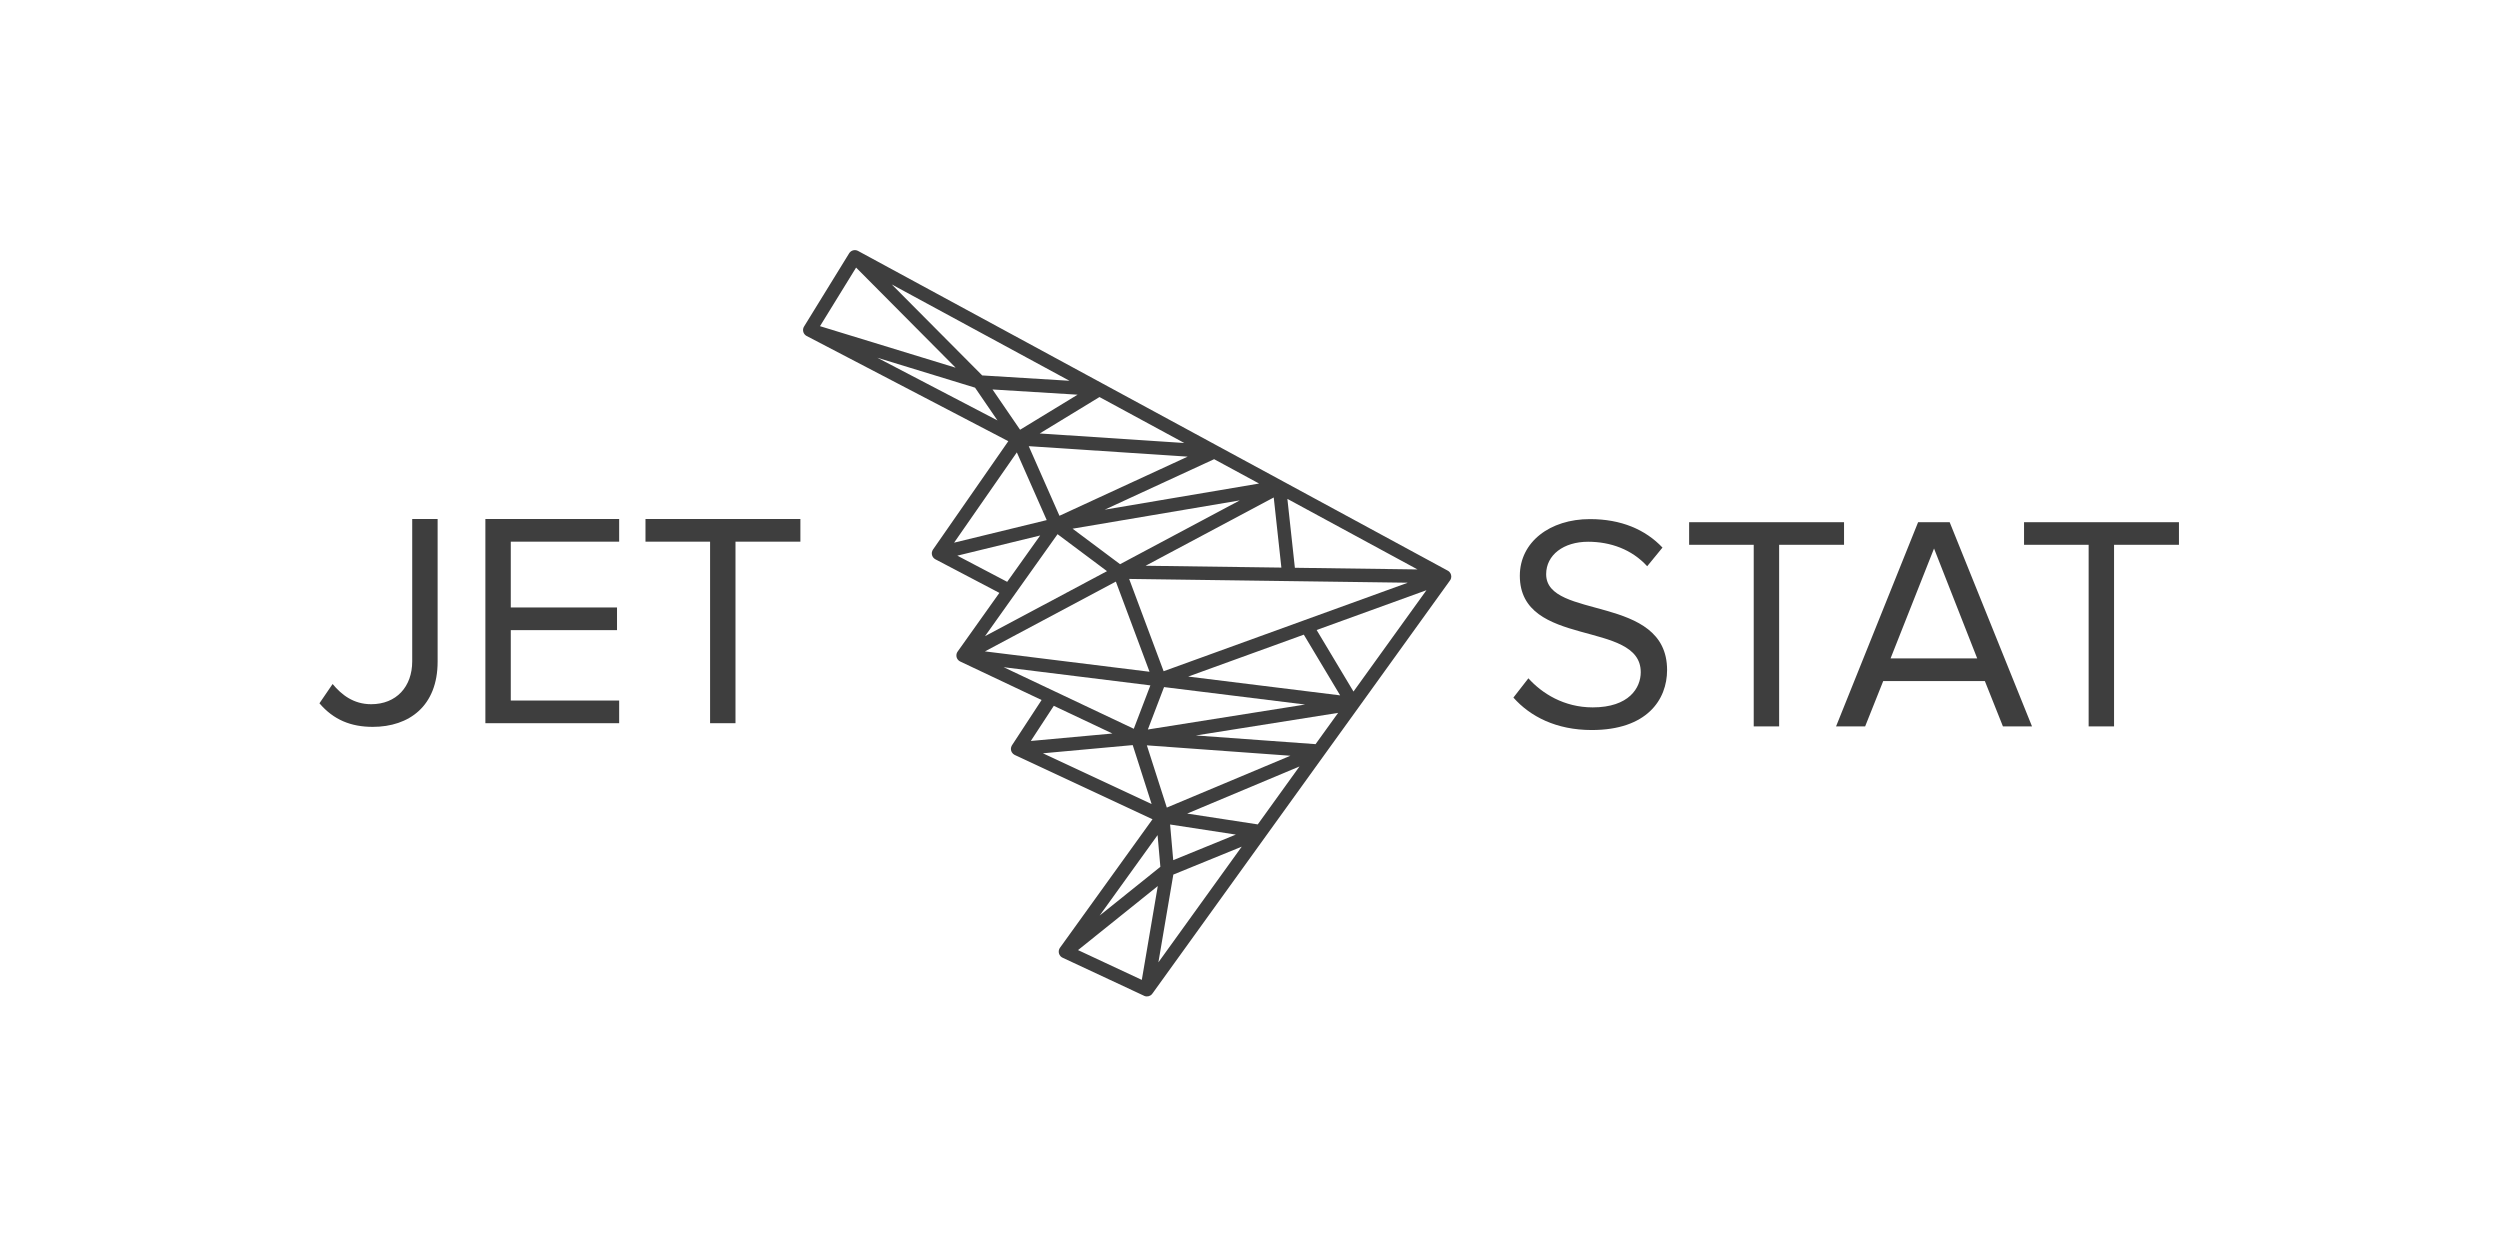 <svg fill="none" height="180" viewBox="0 0 360 180" width="360" xmlns="http://www.w3.org/2000/svg"><g fill="#3e3e3e"><path clip-rule="evenodd" d="m123.562 36.136c-.011-.006-.023-.012-.034-.017-.188-.094-.395-.121-.591-.088-.226.038-.437.157-.589.345-.013.015-.024.031-.036.047-.014.02-.027.04-.04.061l-6.481 10.523c-.026.041-.049.084-.069.13-.008.017-.015.034-.021.051-.082.218-.08.449-.008.656.002.005.004.01.006.015.076.207.222.388.425.504.012.007.025.014.038.021l29.032 15.148-10.841 15.601-.001.001c-.085.123-.139.262-.161.404l-.001.011-.002.009-.001.009c-.005.038-.007.076-.007.115 0 .06.005.12.016.179.024.13.075.256.153.37.087.127.205.234.347.308l9.214 4.835-5.999 8.435c-.005.006-.01.012-.014.019-.004.005-.008.011-.011.017-.031.046-.059.095-.082.146-.012.028-.023.056-.033.084-.043.128-.058.261-.047.39.004.052.013.103.025.154.025.099.065.194.121.282l.004.006c.068.106.158.2.267.274.045.031.094.059.144.081l11.706 5.539-4.255 6.504c-.024.035-.045.073-.065.112-.037.077-.064.158-.08.24-.001.006-.003.013-.004.019-.008.048-.013.098-.014.147-.001.053.002.105.01.158.018.124.061.246.128.357.095.159.232.283.39.364.006.002.011.005.016.007.006.003.011.006.017.008l19.828 9.254-13.316 18.492-.003.003-.003.004c-.029.04-.054.082-.076.125-.052.101-.084.208-.098.317-.002.014-.003.028-.004.042v.002l-.001.011c-.004.061-.003.122.004.182.001.006.002.011.003.017.007.053.018.104.034.155.039.126.105.244.195.348.019.022.04.043.062.064.082.078.174.139.273.182l11.642 5.439c.035.02.073.039.111.055.372.156.797.062 1.069-.223.04-.041.076-.086.108-.134l24.725-34.325c.002-.003.004-.006.007-.009l4.915-6.815c0-.001.001-.002.002-.003l13.139-18.249c.095-.109.166-.241.205-.388.086-.332-.011-.676-.239-.913-.04-.042-.085-.081-.134-.116-.047-.034-.097-.063-.148-.088l-23.734-12.868-.008-.005-.007-.004-.005-.003c-.004-.002-.008-.004-.012-.006l-9.333-5.057c-.006-.003-.012-.007-.018-.01l-16.555-8.974c-.004-.002-.007-.004-.011-.006zm48.641 69.77 20.485-3.253-3.247 4.503zm15.731-4.453-20.31-2.513-2.333 6.109zm-22.786 5.876 2.874 8.962 17.795-7.464zm1.661 31.247 11.999-16.657-9.85 4.021zm.283-13.755-.401-4.564-8.34 11.581zm-.372 2.771-2.3 13.512-9.185-4.29zm14.397-8.879-10.164-1.559 16.173-6.785zm-12.173 5.15-.451-5.136 9.47 1.454zm-8.759-18.238-11.748 1.073 3.311-5.061zm5.648 10.155-15.653-7.305 12.931-1.181zm36.893-31.87-17.13-.232c-.005 0-.01-0-.014-0h-.002l-22.982-.312 4.964 13.291 20.275-7.35.001-.001zm2.683 1.079-10.508 14.593-5.306-8.861zm-20.892-3.255-1.1-10.098-18.452 9.833zm.865-9.896 18.74 10.161-17.662-.239zm-6.856.218-24.075 4.076 6.837 5.112zm-19.119 10.19-7.121-5.324-10.444 14.685zm-8.681-7.352-13.338 3.25 9.035-13.001zm-5.693 8.889-7.18-3.768 11.933-2.907zm36.273-14.154-6.474-3.507-15.758 7.271zm-28.746 4.643 18.46-8.516-22.883-1.508zm-11.124-20.212-13.025-13.103 25.594 13.874zm-1.031 1.763-14.073-4.31 17.301 9.027zm-22.326-8.855 19.532 5.982-14.334-14.421zm37.093 9.867-12.251-.752 3.97 5.798zm15.362 6.956-12.209-6.618-8.609 5.246zm-4.882 34.903-2.388 6.25-18.742-8.868zm-.12-1.961-23.704-2.935 18.855-10.048zm22.216-5.343 5.234 8.742-21.882-2.707z" fill-rule="evenodd"/><path d="m217.929 100.453 2.16-2.777c1.94 2.16 5.114 4.188 9.258 4.188 5.246 0 6.921-2.821 6.921-5.07 0-7.583-17.413-3.394-17.413-13.887 0-4.849 4.32-8.156 10.095-8.156 4.497 0 7.98 1.499 10.448 4.1l-2.204 2.689c-2.204-2.425-5.29-3.527-8.508-3.527-3.527 0-6.04 1.896-6.04 4.673 0 6.613 17.414 2.821 17.414 13.798 0 4.276-2.91 8.64-10.845 8.64-5.114 0-8.861-1.94-11.286-4.673zm34.607 4.144v-26.142h-9.302v-3.262h22.307v3.262h-9.346v26.142zm35.884 0-2.601-6.524h-14.636l-2.601 6.524h-4.188l11.815-29.404h4.541l11.858 29.404zm-9.919-25.613-6.26 15.826h12.476zm22.263 25.613v-26.142h-9.302v-3.262h22.307v3.262h-9.346v26.142z"/><path d="m46 101.274 1.896-2.777c1.278 1.543 2.998 2.909 5.555 2.909 3.615 0 5.907-2.512 5.907-6.171v-20.499h3.659v20.543c0 6.392-4.1 9.39-9.346 9.39-3.13 0-5.643-1.014-7.671-3.395zm23.894 2.866v-29.402h19.265v3.262h-15.606v9.478h15.297v3.262h-15.297v10.139h15.606v3.262h-19.265zm32.358 0v-26.142h-9.302v-3.26h22.307v3.262h-9.346v26.142h-3.659z"/></g></svg>